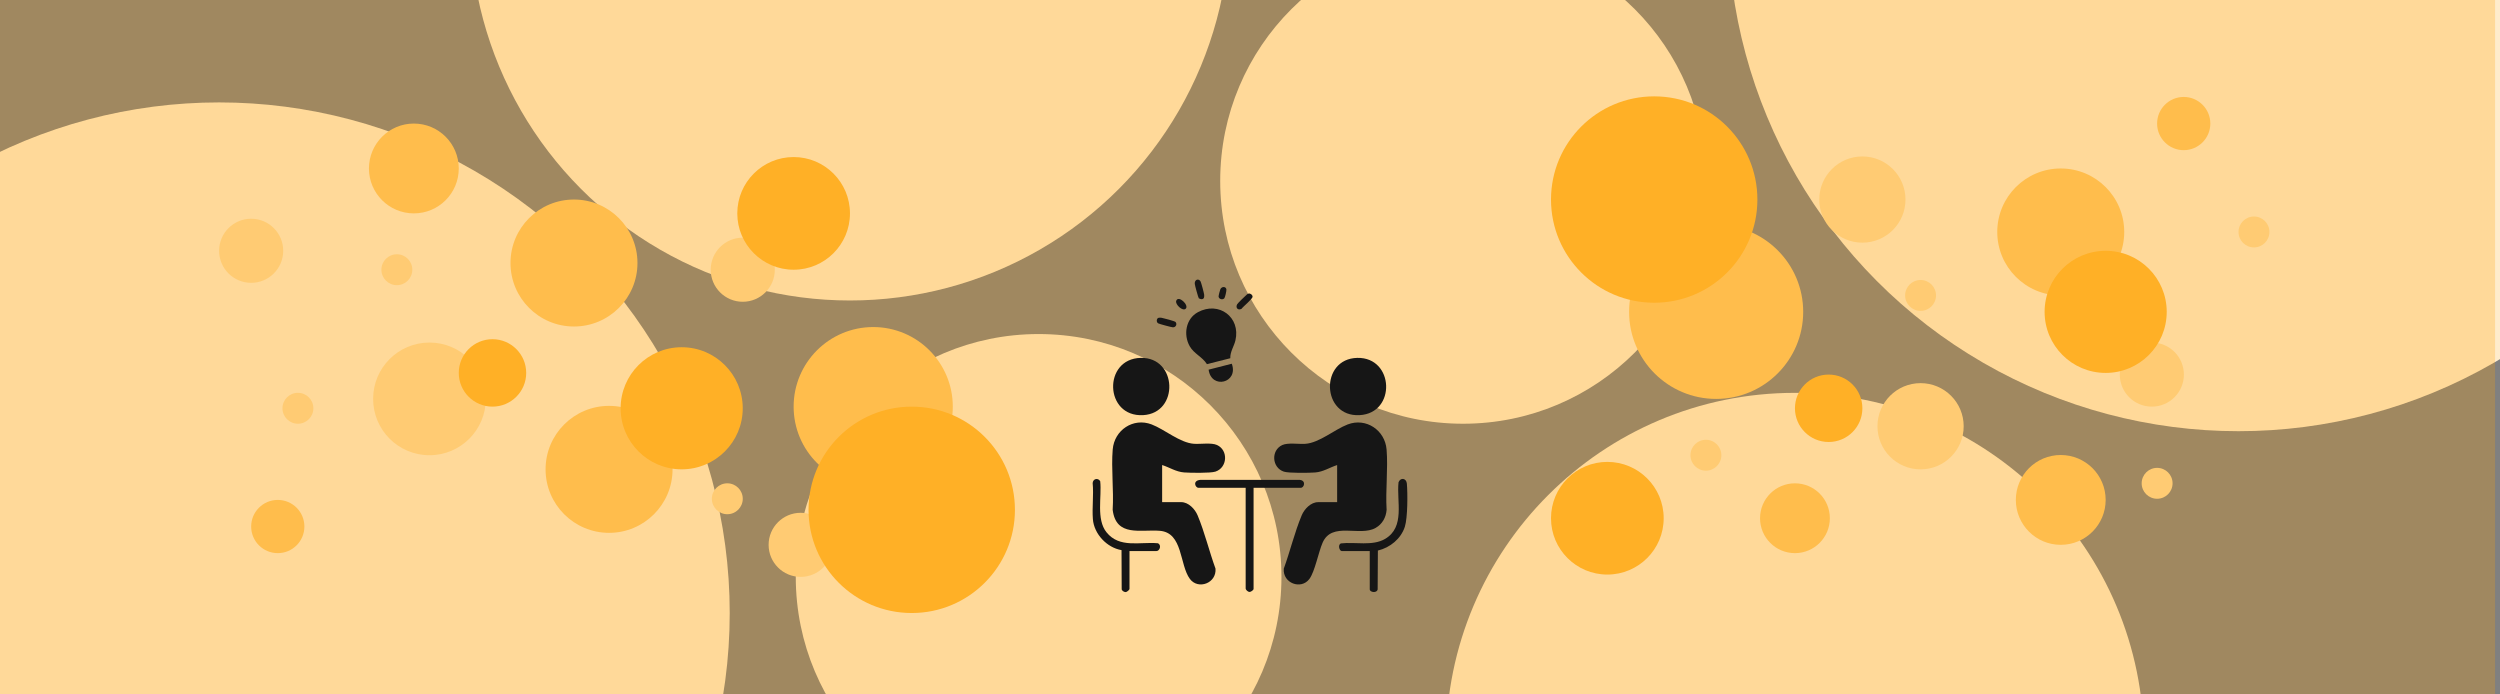<svg xmlns="http://www.w3.org/2000/svg" viewBox="0 0 1440 400"><rect x="0" y="0" width="1440" height="400" fill="#808080" stroke="none"/><defs><style>      .cls-1 {        fill: #ffb533;      }      .cls-2 {        fill: #ffeccc;      }      .cls-3 {        fill: #ffc766;      }      .cls-4 {        fill: #ffa200;        opacity: .25;      }      .cls-5 {        fill: #ffda99;      }      .cls-6 {        fill: #161616;      }    </style></defs><g id="Ebene_5" data-name="Ebene 5"><circle class="cls-2" cx="126.21" cy="353.1" r="294.11"></circle><circle class="cls-2" cx="1289.39" cy="-45.74" r="294.11"></circle><circle class="cls-2" cx="1033.89" cy="427.25" r="200.97"></circle><circle class="cls-2" cx="489.57" cy="-45.74" r="218.82"></circle><circle class="cls-2" cx="598.24" cy="332.29" r="139.88"></circle><circle class="cls-2" cx="842.72" cy="104.19" r="139.88"></circle></g><g id="Ebene_3" data-name="Ebene 3"><circle class="cls-5" cx="247.37" cy="229.76" r="32.45"></circle><circle class="cls-5" cx="1106.25" cy="245.52" r="24.83"></circle><circle class="cls-5" cx="1072.73" cy="114.94" r="24.83"></circle><circle class="cls-5" cx="1239.46" cy="215.76" r="18.46"></circle><circle class="cls-5" cx="461.18" cy="313.83" r="18.46"></circle><circle class="cls-5" cx="427.83" cy="155.36" r="18.46"></circle><circle class="cls-5" cx="144.67" cy="144.45" r="18.46"></circle><circle class="cls-5" cx="228.59" cy="155.36" r="8.9"></circle><circle class="cls-5" cx="171.6" cy="235.17" r="8.9"></circle><circle class="cls-5" cx="418.93" cy="287.29" r="8.9"></circle><circle class="cls-5" cx="982.6" cy="262.21" r="8.9"></circle><circle class="cls-5" cx="1106.25" cy="170.17" r="8.9"></circle><circle class="cls-5" cx="1242.5" cy="278.39" r="8.9"></circle><circle class="cls-5" cx="1298.29" cy="133.61" r="8.9"></circle></g><g id="Ebene_2" data-name="Ebene 2"><circle class="cls-3" cx="988.5" cy="179.63" r="50.14"></circle><circle class="cls-3" cx="160" cy="303.28" r="15.33"></circle><circle class="cls-3" cx="1257.82" cy="71.17" r="15.33"></circle><circle class="cls-3" cx="1033.89" cy="298.5" r="20.11"></circle><circle class="cls-3" cx="1186.99" cy="133.61" r="36.57"></circle><circle class="cls-3" cx="350.82" cy="270.35" r="36.57"></circle><circle class="cls-3" cx="330.61" cy="151.5" r="36.57"></circle><circle class="cls-3" cx="502.97" cy="234.22" r="45.84"></circle><circle class="cls-3" cx="238.38" cy="97.04" r="25.87"></circle><circle class="cls-3" cx="1186.99" cy="287.95" r="25.87"></circle></g><g id="Ebene_1" data-name="Ebene 1"><circle class="cls-1" cx="457.13" cy="122.91" r="32.45"></circle><circle class="cls-1" cx="925.83" cy="298.5" r="32.45"></circle><circle class="cls-1" cx="952.82" cy="114.94" r="59.44"></circle><circle class="cls-1" cx="525.16" cy="293.66" r="59.44"></circle><circle class="cls-1" cx="283.67" cy="214.8" r="19.42"></circle><circle class="cls-1" cx="1053.31" cy="235.17" r="19.42"></circle><circle class="cls-1" cx="392.65" cy="235.17" r="35.17"></circle><circle class="cls-1" cx="1212.86" cy="179.63" r="35.17"></circle></g><g id="Ebene_4_Kopie" data-name="Ebene 4 Kopie"><rect class="cls-4" x="-2.84" width="1440" height="400"></rect></g><g id="Inhalt_Icon_Logo" data-name="Inhalt/Icon/Logo"><g id="Erstgespr&#xE4;ch"><path class="cls-6" d="M669.39,267.87v21.36h10.96c4.24,0,7.96,4,9.47,7.61,4.04,9.65,6.71,20.81,10.31,30.69.7,8.4-9.98,12.34-14.75,5.93-6.05-8.14-3.91-26.59-17.28-27.71-10.98-.92-25.25,3.78-27.2-12.1.7-11.27-.9-23.6.02-34.75s11.79-18.49,22.4-14.44c7.56,2.89,16.33,10.62,24.43,11.17,3.78.26,10.01-.78,13.25.7,6.65,3.05,6,13.05-.91,15.32-2.85.94-14.55.74-18.02.48-4.68-.35-8.34-2.87-12.67-4.27Z"></path><path class="cls-6" d="M770.19,289.23v-21.36c-4.34,1.4-8,3.92-12.67,4.27-3.47.26-15.17.46-18.02-.48-6.91-2.27-7.56-12.27-.91-15.32,3.25-1.49,9.47-.44,13.25-.7,8.09-.55,16.86-8.28,24.43-11.17,10.61-4.06,21.49,3.33,22.4,14.44.91,11.15-.68,23.47.02,34.75-.35,4.41-2.49,8.25-6.37,10.43-9.17,5.16-25.13-3.83-30.51,8.5-2.36,5.41-4.46,16.66-7.6,20.88-4.77,6.41-15.46,2.47-14.75-5.93,3.61-9.88,6.27-21.04,10.31-30.69,1.52-3.62,5.23-7.61,9.47-7.61h10.96Z"></path><path class="cls-6" d="M657.09,206.14c21.11-.44,22.26,31.84,1.34,32.98-22.32,1.22-23.27-32.52-1.34-32.98Z"></path><path class="cls-6" d="M781.81,206.14c21.29-.44,22.53,31.83,1.34,32.98-22.09,1.2-23.04-32.53-1.34-32.98Z"></path><path class="cls-6" d="M708.66,206.34l-13.46,3.41c-2.64-4.2-7.45-5.97-9.92-10.31-3.76-6.64-2.29-15.83,4.69-19.61,12.13-6.57,24.75,2.91,21.64,16.23-.8,3.42-3.1,6.54-2.96,10.29Z"></path><path class="cls-6" d="M722.06,280.97v58.23c0,.69-1.57,1.81-2.38,1.77-.89-.05-2.18-1.21-2.18-2.05v-57.95h-27.19c-1.85,0-3.58-4.2,1.13-4.57h57.25c3.79.44,2.52,4.57.57,4.57h-27.19Z"></path><path class="cls-6" d="M788.98,317.42h-16.09c-1.43,0-2.5-3.76-.44-4.43,8.04-.92,18.1,1.67,25.34-2.57,11.7-6.86,6.56-21.51,7.77-32.66,1.17-2.92,4.51-2.36,4.79.78.51,5.59.48,19.69-1.14,24.8-2.22,6.99-8.52,12.1-15.55,13.78l-.13,22.36c-.45,2.37-4.55,1.68-4.55,0v-22.07Z"></path><path class="cls-6" d="M650.59,317.42v21.78c0,.55-1.48,1.81-2.16,1.85-.82.05-2.2-.73-2.34-1.63l-.09-22.55c-8.39-1.4-15.83-9.27-16.5-17.82-.53-6.72.53-14.03-.13-20.81.19-2.54,3.08-3.2,4.35-1.07,1,8.97-2.41,21.92,3.62,29.42,7.51,9.34,19.14,5.4,29.56,6.32,2.3.91,1.18,4.5-.8,4.5h-15.52Z"></path><path class="cls-6" d="M709.51,209.51c4.06,11.08-11.8,14.97-13.35,3.41l13.35-3.41Z"></path><path class="cls-6" d="M667.31,183.06c.57-.17,1.29-.08,1.87.01,1.02.16,7.44,1.9,7.89,2.36,1.11,1.14.31,3.14-1.45,3.11-.76-.01-7.85-1.92-8.49-2.28-1.2-.68-1.05-2.83.18-3.21Z"></path><path class="cls-6" d="M690.52,171.83c-.31-.31-2.29-7.53-2.34-8.34-.18-2.66,2.39-3.2,3.36-1.36.37.71,1.98,6.73,2.06,7.63.11,1.27.02,2.58-1.57,2.58-.28,0-1.33-.34-1.5-.51Z"></path><path class="cls-6" d="M719.14,169.1c1.11-.23,2.33.71,2.34,1.8,0,1.32-5.4,5.61-6.37,6.99-2.13,1.13-3.66-.77-2.44-2.73.37-.6,4.72-4.89,5.41-5.41.34-.26.61-.56,1.07-.66Z"></path><path class="cls-6" d="M682.99,177.81c-1.73,1.73-6.18-2.46-5.5-4.5,1.18-3.58,7.57,2.44,5.5,4.5Z"></path><path class="cls-6" d="M705.19,171.83c-1.02,1.09-3.08.49-3.29-.98-.06-.44.78-3.77,1.03-4.27.82-1.71,3.17-1.65,3.48.07.13.74-.75,4.69-1.21,5.18Z"></path></g></g></svg>